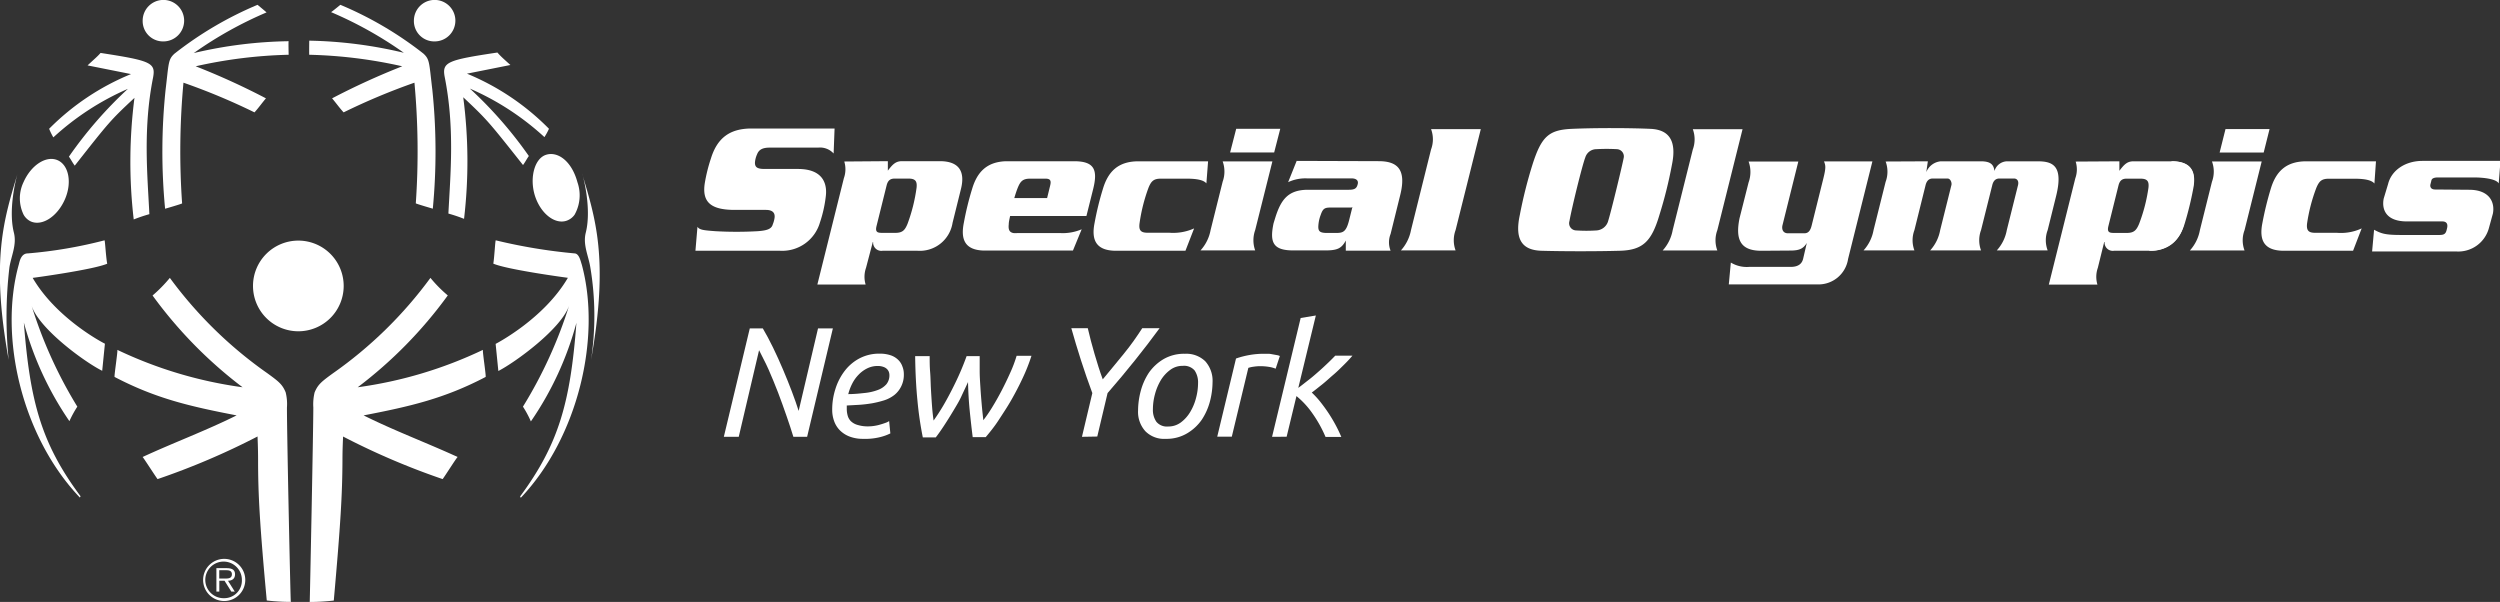 <svg xmlns="http://www.w3.org/2000/svg" viewBox="0 0 368.87 88.81"><rect x="0" y="0" width="368.87" height="88.81" fill="#333333" stroke="none"/><defs><style>.cls-1{fill:#fff;}</style></defs><title>Asset 1</title><g id="Layer_2" data-name="Layer 2"><g id="SO_XXX_Mark_2-Line"><path class="cls-1" d="M4.56,32.68c1.67.72,3.89-.73,5-3.23s.59-5.11-1.08-5.82-3.89.73-5,3.23a5.53,5.53,0,0,0,0,4.81A2.38,2.38,0,0,0,4.56,32.68Z"/><path class="cls-1" d="M24.1,6.11a3.06,3.06,0,1,0-3.05-3.05A3,3,0,0,0,24.1,6.11Z"/><path class="cls-1" d="M24.43,13.26a88.47,88.47,0,0,0-.07,17.54s2.52-.73,2.51-.79a110.2,110.2,0,0,1,.2-17.81,95,95,0,0,1,10.48,4.38c.6-.66,1.11-1.39,1.69-2.07A105.07,105.07,0,0,0,28.87,9.78a69.45,69.45,0,0,1,13.72-1.7s-.05-2,0-2a64.61,64.61,0,0,0-14,1.75,57.52,57.52,0,0,1,10.74-6C39.1,1.62,38,.71,38,.71A53.12,53.12,0,0,0,25.73,7.93C24.8,8.8,24.91,9.27,24.43,13.26Z"/><path class="cls-1" d="M7.87,20.27a39.63,39.63,0,0,1,11-7.16,61.09,61.09,0,0,0-8.7,10c.3.43.54.91.86,1.33,5.09-6.47,5.29-6.72,8.81-10a73.63,73.63,0,0,0-.11,17.94,23.25,23.25,0,0,1,2.31-.78c-.29-5.87-.95-12.67.55-20.18.4-2.17-.35-2.47-7.75-3.61-.48.55-.81.8-1.92,1.84l6.41,1.28A36.5,36.5,0,0,0,7.25,19,9.15,9.15,0,0,0,7.87,20.27Z"/><path class="cls-1" d="M64.12,6.11a3.06,3.06,0,1,0-3.05-3.05A3,3,0,0,0,64.12,6.11Z"/><path class="cls-1" d="M45.63,8.08a69.45,69.45,0,0,1,13.72,1.7A105,105,0,0,0,49,14.51c.58.68,1.09,1.41,1.7,2.07A95,95,0,0,1,61.15,12.2,110.2,110.2,0,0,1,61.35,30c0,.06,2.51.79,2.51.79a88.47,88.47,0,0,0-.07-17.54c-.48-4-.37-4.46-1.3-5.33A52.85,52.85,0,0,0,50.22.71s-1.1.91-1.37,1.08a57.52,57.52,0,0,1,10.74,6A64.61,64.61,0,0,0,45.63,6S45.6,8.08,45.63,8.08Z"/><path class="cls-1" d="M65.61,11.33c1.5,7.51.85,14.31.55,20.18a23.25,23.25,0,0,1,2.31.78,72.65,72.65,0,0,0-.12-17.94c3.53,3.32,3.73,3.57,8.82,10,.32-.42.55-.9.86-1.33a61.09,61.09,0,0,0-8.7-9.95,39.63,39.63,0,0,1,11,7.16A9.15,9.15,0,0,0,81,19a36.5,36.5,0,0,0-12.1-8.13l6.41-1.28c-1.11-1-1.44-1.29-1.92-1.84C66,8.86,65.21,9.16,65.61,11.33Z"/><path class="cls-1" d="M2.05,34.33c-.94-3.74.56-8.79.53-8.69-1.94,6.57-4,12.56-1.3,27.45a62.89,62.89,0,0,1,.11-13.65C1.67,37.7,2.5,36.12,2.05,34.33Z"/><path class="cls-1" d="M15.42,35.46A66.63,66.63,0,0,1,4.1,37.39c-1,0-1.21,1.19-1.32,1.61-3,10.74.48,25.47,9,34.41,0,0,.12-.18.1-.2C6.11,65.47,4.42,59.27,3.52,47.59a47.59,47.59,0,0,0,6.72,14.55A15.93,15.93,0,0,1,11.41,60,65.41,65.41,0,0,1,4.63,45c1,3.43,7.91,8.46,10.45,9.71l.4-4C15.22,50.6,8.32,47,4.82,41c.06,0,8.88-1.19,11-2.09C15.62,37.88,15.5,35.44,15.42,35.46Z"/><path class="cls-1" d="M84.8,37.39a80.21,80.21,0,0,1-11.65-1.93c-.08,0-.2,2.42-.36,3.44,2.08.9,10.9,2.08,11,2.09-3.5,6-10.4,9.61-10.66,9.75l.4,4C76,53.48,82.93,48.45,84,45A65.91,65.91,0,0,1,77.16,60a14.91,14.91,0,0,1,1.17,2.18,47.31,47.31,0,0,0,6.72-14.55c-.89,11.68-2.58,17.88-8.31,25.62,0,0,.1.2.1.2,8.47-8.94,11.91-23.67,9-34.41C85.68,38.58,85.47,37.44,84.8,37.39Z"/><path class="cls-1" d="M78.93,28.89c.83,2.59,2.9,4.24,4.63,3.69a2.41,2.41,0,0,0,1.22-.9,5.84,5.84,0,0,0,.42-4.79c-.84-3.12-2.9-4.6-4.63-4.05S78.11,26.3,78.93,28.89Z"/><path class="cls-1" d="M85.9,25.64c0-.1,1.47,4.95.53,8.69-.45,1.79.39,3.37.67,5.11a43.36,43.36,0,0,1,.11,13.65C89.87,38.2,87.84,32.21,85.9,25.64Z"/><path class="cls-1" d="M50.71,42.2A6.69,6.69,0,1,0,44,48.88,6.69,6.69,0,0,0,50.71,42.2Z"/><path class="cls-1" d="M71.26,51.62a62.45,62.45,0,0,1-18.48,5.52A64.53,64.53,0,0,0,66.07,43.59,19.71,19.71,0,0,1,63.51,41a61.8,61.8,0,0,1-14.4,14.09c-1.69,1.23-2.2,1.64-2.69,2.81a7.46,7.46,0,0,0-.19,2.21c0,3.3-.51,28.58-.53,28.71a31.75,31.75,0,0,0,3.55-.21c1-11.25,1.26-15.67,1.28-20.73,0-1.83.09-3.31.09-3.47a107.14,107.14,0,0,0,14.69,6.28c.29-.36,2.14-3.3,2.22-3.26-4.63-2.12-9.35-3.88-13.88-6.14,6.85-1.32,11.91-2.48,18-5.67C71.76,55.56,71.15,51.68,71.26,51.62Z"/><path class="cls-1" d="M42.34,60.1a7.14,7.14,0,0,0-.19-2.21c-.48-1.17-1-1.58-2.69-2.81A61.8,61.8,0,0,1,25.06,41a20.78,20.78,0,0,1-2.55,2.6A64.68,64.68,0,0,0,35.79,57.14a62.45,62.45,0,0,1-18.48-5.52c.11.06-.5,3.94-.4,4,6.1,3.19,11.16,4.35,18,5.67-4.53,2.26-9.25,4-13.87,6.14.07,0,1.92,2.9,2.21,3.26A107.74,107.74,0,0,0,38,64.4c0,.16.08,1.64.08,3.47,0,5.06.24,9.48,1.28,20.73a31.75,31.75,0,0,0,3.55.21C42.86,88.68,42.32,63.4,42.34,60.1Z"/><path class="cls-1" d="M34.68,84.74c0-.57-.31-.91-1.23-.91H31.93v3.46h.43v-1.6h.77l1,1.6h.51l-1-1.6C34.2,85.68,34.68,85.43,34.68,84.74ZM33,85.36h-.65V84.13h1c.43,0,.87.07.87.61C34.22,85.44,33.5,85.36,33,85.36Z"/><path class="cls-1" d="M33.09,82.46a3.11,3.11,0,1,0,3.1,3.1A3.11,3.11,0,0,0,33.09,82.46Zm0,5.8a2.7,2.7,0,1,1,2.6-2.7A2.6,2.6,0,0,1,33.09,88.26Z"/><path class="cls-1" d="M168.13,33c-.1.89.11,1.34,1.17,1.34h3.23a7.51,7.51,0,0,0,3.66-.64L174.91,37H164.69c-3,0-3.68-1.61-3.19-4.09a43.2,43.2,0,0,1,1.22-5c.75-2.55,2.22-4.11,5.25-4.11h10.28L178,27.06c-.39-.48-1.34-.7-2.94-.7H171.3c-1.06,0-1.43.34-1.84,1.34A25.05,25.05,0,0,0,168.13,33Z"/><path class="cls-1" d="M131,23.78v1.4c.72-.95,1.17-1.4,2.09-1.4h5.57c3,0,3.73,1.68,3.13,4.09l-1.24,5A4.89,4.89,0,0,1,135.4,37h-5.18a1.21,1.21,0,0,1-1.39-1.29h-.05l-1,3.81a4,4,0,0,0-.06,2.46H120.6l3.91-15.68a3.92,3.92,0,0,0,.06-2.47Zm-1,10.58h2.06c1.07,0,1.44-.34,1.85-1.35a24.81,24.81,0,0,0,1.33-5.32c.09-.89-.12-1.34-1.18-1.34H132c-.64,0-1,.28-1.18,1l-1.49,6c-.18.73,0,1,.66,1Z"/><path class="cls-1" d="M158.58,23.79H148.43c-2.86.09-4.27,1.63-5,4.1a43.2,43.2,0,0,0-1.22,5c-.48,2.41.13,4,2.94,4.08h13.16l1.29-3.14a7.09,7.09,0,0,1-3.14.56H150.1a3.33,3.33,0,0,1-.56,0c-.64-.12-.78-.55-.7-1.29,0-.36.11-.79.2-1.23H160.3l1-4C162,25.05,161.46,23.82,158.58,23.79Zm-3.64,3.63-.44,1.8h-4.84c.17-.59.35-1.12.51-1.52.41-1,.78-1.34,1.85-1.34h2.23C155,26.36,155.13,26.67,154.94,27.42Z"/><path class="cls-1" d="M180.4,26.81a4.42,4.42,0,0,0,0-3h7.34l-2.54,10.14a4.45,4.45,0,0,0,0,3h-8.07a6.09,6.09,0,0,0,1.49-3ZM188.9,19,188,22.5h-6.5L182.4,19Z"/><path class="cls-1" d="M203.41,23.78c2.8,0,4.13,1.23,3.19,5l-1.42,5.74a3.33,3.33,0,0,0,0,2.47h-6.61V35.32l0,.17c-.63,1.18-1.26,1.46-3.05,1.46h-4.7c-3,0-3.5-1.19-2.91-4l.24-.78C189,29.44,190.06,28,193,28h6c.92,0,1.18-.22,1.33-.84s-.35-.84-.91-.84h-6.58a6,6,0,0,0-2.78.56l1.26-3.14Zm-4.08,6.84h-2.74c-1,0-1.36,0-1.72,1.08a5.31,5.31,0,0,0-.34,1.47c-.08.88.12,1.17,1.12,1.2h1.54c1,0,1.45-.2,1.87-1.88l.42-1.68.07-.27A.27.27,0,0,1,199.33,30.62Z"/><path class="cls-1" d="M211.15,22.05a4.29,4.29,0,0,0,0-3h7.34l-3.72,14.9a4.33,4.33,0,0,0,0,3h-8.07a6.18,6.18,0,0,0,1.49-3Z"/><path class="cls-1" d="M102.91,33.46c.29.45.84.52,2.62.65a55,55,0,0,0,6.3,0c1.33-.1,2-.31,2.19-1a4,4,0,0,0,.26-.93c.11-.7-.21-1.21-1.28-1.21,0,0-1.09,0-4.59,0s-4.86-1.12-4.42-3.95a23.65,23.65,0,0,1,.9-3.62c.92-3,2.75-4.44,6-4.44h12.25L123,22.65a2.71,2.71,0,0,0-2.28-.87h-7.15c-1.07,0-1.61.31-1.87,1a3.54,3.54,0,0,0-.31,1.23c0,.68.37.92,1.44.92l4.9,0c4.21,0,4.24,2.81,4.13,3.9a18.7,18.7,0,0,1-.88,4A5.79,5.79,0,0,1,115.12,37H102.61Z"/><path class="cls-1" d="M320.41,23.79c3,0,3.68,1.6,3.19,4.09a47.63,47.63,0,0,1-1.22,5c-.76,2.55-2.23,4.11-5.25,4.11"/><path class="cls-1" d="M340.4,33c-.09.9.12,1.35,1.18,1.35h3.23a7.28,7.28,0,0,0,3.65-.65L347.19,37H337c-3,0-3.68-1.6-3.19-4.09a47.63,47.63,0,0,1,1.22-5c.75-2.55,2.23-4.11,5.26-4.11h10.28l-.23,3.28c-.39-.48-1.34-.71-2.94-.71h-3.78c-1.06,0-1.43.35-1.85,1.35A24.81,24.81,0,0,0,340.4,33Z"/><path class="cls-1" d="M312.71,23.8v1.4c.72-.95,1.16-1.4,2.09-1.4h5.57c3,0,3.73,1.68,3.13,4.09l-1.24,5A4.9,4.9,0,0,1,317.1,37h-5.18a1.21,1.21,0,0,1-1.39-1.29h-.06l-.94,3.81a4,4,0,0,0-.06,2.47H302.3l3.91-15.69a3.86,3.86,0,0,0,.05-2.46Zm-1,10.57h2.06c1.06,0,1.43-.34,1.85-1.34A24.37,24.37,0,0,0,317,27.71c.1-.9-.11-1.35-1.17-1.35h-2.07c-.65,0-1,.29-1.18,1l-1.49,6c-.18.73,0,1,.66,1Z"/><path class="cls-1" d="M249.77,22.06a4.36,4.36,0,0,0,0-3h7.34l-3.72,14.9a4.3,4.3,0,0,0,0,3h-8.07a6.06,6.06,0,0,0,1.48-3Z"/><path class="cls-1" d="M259.87,37c-3.14,0-3.82-1.72-3.21-4.78L258,26.92a4.53,4.53,0,0,0,0-3.09h7.34L263,33.24c-.14.59.08,1.18.8,1.18h2.44c.56,0,.87-.37,1.06-1.12l1.74-7c.41-1.65.31-1.9.09-2.49h7.14l-3.59,14.4a4.41,4.41,0,0,1-4.6,3.75h-13l.3-3.22a4.55,4.55,0,0,0,2.7.64h6.13c1.27,0,1.69-.59,1.84-1.2l.54-2.33h0c-.52.85-1.12,1.12-2.42,1.12Z"/><path class="cls-1" d="M284.45,23.8l-.23,1.6h0a2.54,2.54,0,0,1,2.15-1.6h5.91c1.59,0,1.89.62,2,1.43h0a2,2,0,0,1,1.84-1.43h4.53c2.19,0,3.85.61,2.72,5.15l-1.24,5a4.24,4.24,0,0,0,0,3h-7.51a6.06,6.06,0,0,0,1.48-3l1.65-6.61c.18-.72-.22-1-.57-1H295c-.51,0-.88.29-1.05,1l-1.65,6.61a4.3,4.3,0,0,0,0,3h-7.51a6.06,6.06,0,0,0,1.48-3l1.65-6.61c.11-.32-.1-1-.57-1h-2.19c-.5,0-.88.29-1.05,1l-1.64,6.61a4.26,4.26,0,0,0,0,3h-7.51a6.06,6.06,0,0,0,1.48-3l1.78-7.12a4.3,4.3,0,0,0,0-3Z"/><path class="cls-1" d="M326.37,26.82a4.32,4.32,0,0,0,0-3h7.34l-2.53,10.14a4.24,4.24,0,0,0,0,3h-8.07a6.06,6.06,0,0,0,1.48-3Zm8.5-7.78L334,22.51h-6.5l.87-3.47Z"/><path class="cls-1" d="M364.31,28c3.06,0,3.83,1.9,3.51,3.52l-.57,2.07a4.68,4.68,0,0,1-4.88,3.51H350l.29-3.2c1.08.57,1.63.77,4,.77h5.64c.68,0,.92-.17,1.06-.71l.07-.29c.13-.54,0-1-.71-1h-5.21c-3.07,0-3.75-1.73-3.43-3.37l.65-2.16c.5-2,2.51-3.4,5.07-3.4h11.51l-.26,3.32c-.38-.66-2.19-.88-3.75-.88h-5.19c-.65,0-.95.17-1,.48l-.14.56c-.07.32.05.74.7.74Z"/><path class="cls-1" d="M226.11,24.3c1.34-4.21,2.44-5.14,5.84-5.29s8.43-.14,11.54,0c2.73.11,3.95,1.69,3.2,5.3a63.8,63.8,0,0,1-1.84,7.39c-1.16,3.94-2.46,5.21-5.86,5.3-3.15.09-8,.1-11.54,0-2.84-.08-4-1.63-3.2-5.3A67.09,67.09,0,0,1,226.11,24.3Zm13.45-.94a1.07,1.07,0,0,0-1-1.35,26.75,26.75,0,0,0-3,0,1.72,1.72,0,0,0-1.65,1.21c-.45,1.15-2,7.46-2.34,9.4a1.06,1.06,0,0,0,1,1.38,22.46,22.46,0,0,0,3,0,1.91,1.91,0,0,0,1.67-1.26C237.75,31.15,239.41,24.18,239.56,23.36Z"/><path class="cls-1" d="M117.06,64.45c-.27-.89-.6-1.91-1-3.05s-.8-2.29-1.25-3.46-.92-2.3-1.4-3.4-1-2-1.41-2.87L109,64.45h-2.2l3.83-16h1.92c.49.83,1,1.78,1.51,2.83s1,2.13,1.47,3.24.91,2.19,1.31,3.25.73,2,1,2.86l2.86-12.18h2.19l-3.8,16Z"/><path class="cls-1" d="M127.35,64.75a5.43,5.43,0,0,1-2-.34,4.05,4.05,0,0,1-1.43-.92,3.68,3.68,0,0,1-.85-1.37,4.82,4.82,0,0,1-.28-1.66,9.89,9.89,0,0,1,.49-3.12,8.57,8.57,0,0,1,1.38-2.65,6.66,6.66,0,0,1,2.19-1.83,6.24,6.24,0,0,1,2.93-.68,5,5,0,0,1,1.63.24,2.91,2.91,0,0,1,1.1.66,2.5,2.5,0,0,1,.64,1,3,3,0,0,1,.21,1.11,3.82,3.82,0,0,1-.4,1.84,3.7,3.7,0,0,1-1,1.25,4.93,4.93,0,0,1-1.51.79,14.78,14.78,0,0,1-1.8.44c-.63.1-1.26.18-1.9.22l-1.81.1c0,.12,0,.22,0,.3v.18a3.68,3.68,0,0,0,.13,1,1.87,1.87,0,0,0,.47.83,2.35,2.35,0,0,0,1,.56,5,5,0,0,0,1.6.21,5.8,5.8,0,0,0,.91-.08,5.93,5.93,0,0,0,.9-.21c.29-.08.54-.17.76-.25a2.32,2.32,0,0,0,.48-.24l.18,1.82a7.36,7.36,0,0,1-1.49.54A9,9,0,0,1,127.35,64.75Zm-2.19-6.6c.89,0,1.71-.09,2.45-.17a7.57,7.57,0,0,0,1.91-.44,3.1,3.1,0,0,0,1.26-.84,2.07,2.07,0,0,0,.45-1.39,1.41,1.41,0,0,0-.08-.43,1.18,1.18,0,0,0-.28-.43,1.41,1.41,0,0,0-.54-.32,2.4,2.4,0,0,0-.86-.13,3.42,3.42,0,0,0-1.51.35,4.46,4.46,0,0,0-1.25.91,5.31,5.31,0,0,0-.95,1.31A7.35,7.35,0,0,0,125.16,58.15Z"/><path class="cls-1" d="M145.09,62a21,21,0,0,0,1.29-1.88q.72-1.17,1.41-2.49c.46-.89.89-1.78,1.29-2.68a19.27,19.27,0,0,0,.92-2.45h2.19a26.63,26.63,0,0,1-1.29,3.27c-.52,1.12-1.09,2.21-1.69,3.26s-1.24,2-1.89,3-1.29,1.76-1.88,2.47h-1.92c-.17-1.34-.32-2.68-.45-4s-.21-2.73-.24-4.13c-.31.7-.66,1.41-1,2.15s-.79,1.46-1.22,2.18-.86,1.4-1.29,2.06-.85,1.26-1.25,1.78h-1.91a51.71,51.71,0,0,1-.79-5.41c-.2-2-.31-4.22-.34-6.58h2.14c0,.72,0,1.5.07,2.35s.07,1.69.12,2.55.1,1.68.16,2.48.14,1.5.23,2.12c.47-.66.95-1.39,1.42-2.19s.91-1.62,1.33-2.45.82-1.66,1.18-2.49.67-1.62.94-2.37h1.93c0,.69,0,1.43,0,2.22s.06,1.6.11,2.43.12,1.66.19,2.48S145,61.2,145.09,62Z"/><path class="cls-1" d="M159.64,64.45,161.17,58q-.9-2.43-1.68-4.86c-.51-1.62-1-3.19-1.42-4.72h2.43c.29,1.25.62,2.52,1,3.81s.76,2.54,1.21,3.74c1-1.19,2-2.43,3.08-3.74s1.95-2.58,2.75-3.81h2.56c-1.15,1.57-2.36,3.15-3.62,4.72s-2.61,3.2-4.06,4.86l-1.52,6.41Z"/><path class="cls-1" d="M172,64.75a3.88,3.88,0,0,1-3-1.12,4.25,4.25,0,0,1-1.08-3.08,11.4,11.4,0,0,1,.38-2.81A9.18,9.18,0,0,1,169.51,55a7,7,0,0,1,2.15-2,6,6,0,0,1,3.18-.8,4,4,0,0,1,3,1.11,4.31,4.31,0,0,1,1.07,3.08,11.54,11.54,0,0,1-.38,2.82,9.12,9.12,0,0,1-1.21,2.72,6.91,6.91,0,0,1-2.15,2A5.92,5.92,0,0,1,172,64.75Zm.37-1.82a3.08,3.08,0,0,0,1.86-.6,5.28,5.28,0,0,0,1.38-1.54,7.72,7.72,0,0,0,.86-2.06,8.54,8.54,0,0,0,.3-2.19,3.14,3.14,0,0,0-.5-1.87,2.05,2.05,0,0,0-1.76-.69,3,3,0,0,0-1.85.6,5.25,5.25,0,0,0-1.39,1.53,8,8,0,0,0-.86,2.07,8.48,8.48,0,0,0-.3,2.19,3.06,3.06,0,0,0,.51,1.86A2,2,0,0,0,172.33,62.93Z"/><path class="cls-1" d="M186.51,52.2l.63,0c.23,0,.45.05.68.09l.61.11a1.65,1.65,0,0,1,.41.13l-.62,1.87a4.43,4.43,0,0,0-1.06-.28,7.72,7.72,0,0,0-1.15-.09,6,6,0,0,0-1,.07,4,4,0,0,0-.82.18l-2.44,10.15h-2.15l2.77-11.53a12.43,12.43,0,0,1,2-.52A11.79,11.79,0,0,1,186.51,52.2Z"/><path class="cls-1" d="M187.69,64.45l4.22-17.53,2.24-.37-2.59,10.68c.51-.37,1-.77,1.57-1.21s1.05-.87,1.54-1.3.93-.85,1.34-1.24.74-.73,1-1h2.54c-.33.39-.74.84-1.24,1.33s-1,1-1.58,1.49-1.11,1-1.67,1.44-1.07.86-1.51,1.18a13.28,13.28,0,0,1,1.26,1.37c.42.53.83,1.09,1.22,1.68s.75,1.2,1.07,1.8.59,1.18.81,1.7h-2.33A18.51,18.51,0,0,0,193.65,61a12.52,12.52,0,0,0-2.36-2.56l-1.45,6Z"/></g></g></svg>